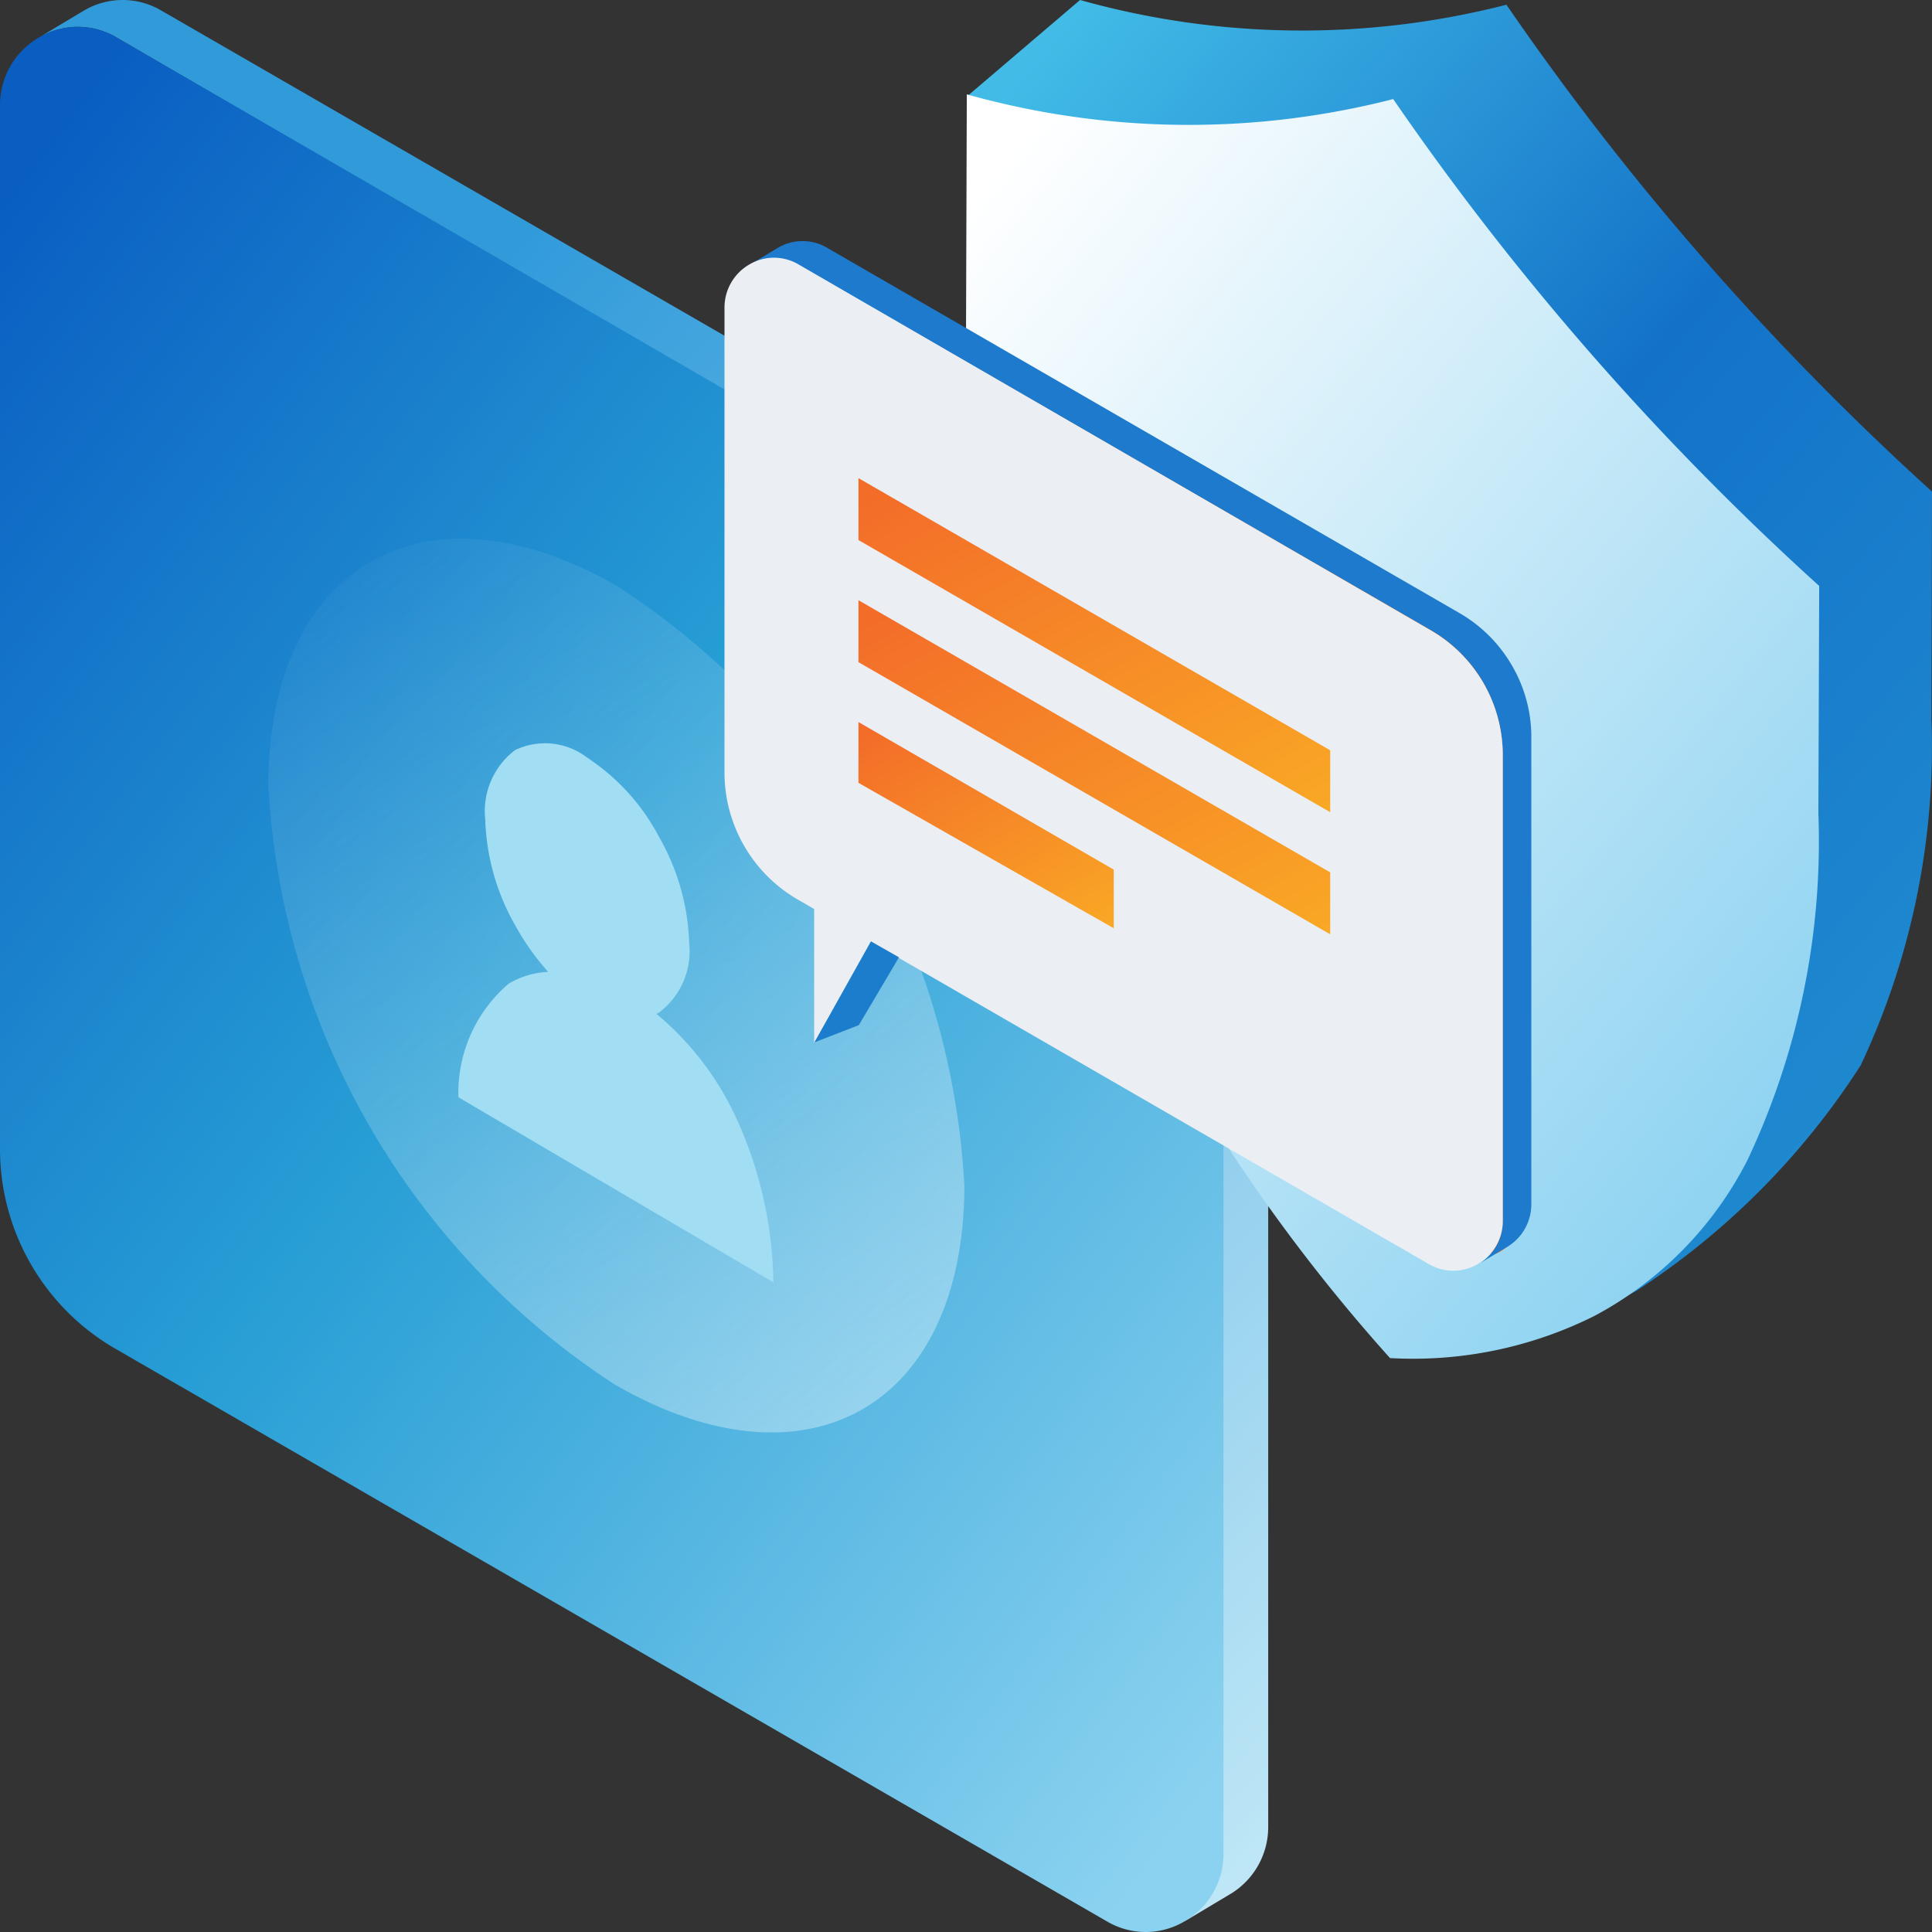 <svg xmlns="http://www.w3.org/2000/svg" xmlns:xlink="http://www.w3.org/1999/xlink" width="36" height="36" viewBox="0 0 36 36"><rect x="0" y="0" width="36" height="36" fill="#333333" stroke="none"/><defs><style>.a{fill:url(#a);}.b{fill:url(#b);}.c{fill:none;}.d{fill:url(#c);}.e{fill:#a2def3;stroke:rgba(0,0,0,0);stroke-miterlimit:10;}.f{fill:url(#d);}.g{fill:url(#e);}.h{fill:#f6812f;}.i{fill:#1d7acc;}.j{fill:#ebeff4;}.k{fill:#1d7dcd;}.l{fill:url(#f);}</style><linearGradient id="a" x1="0.397" y1="0.127" x2="1" y2="1" gradientUnits="objectBoundingBox"><stop offset="0" stop-color="#319bda"/><stop offset="1" stop-color="#c3e9f7"/></linearGradient><linearGradient id="b" x1="0.064" y1="0.035" x2="0.91" y2="1" gradientUnits="objectBoundingBox"><stop offset="0" stop-color="#0a5ec2"/><stop offset="0.448" stop-color="#279ed5"/><stop offset="1" stop-color="#8bd2f0"/></linearGradient><linearGradient id="c" x1="0.208" y1="-0.074" x2="1.4" y2="2.359" gradientUnits="objectBoundingBox"><stop offset="0" stop-color="#e1f4fb" stop-opacity="0"/><stop offset="1" stop-color="#e1f4fb"/></linearGradient><linearGradient id="d" x1="0.059" y1="0.044" x2="0.816" y2="0.946" gradientUnits="objectBoundingBox"><stop offset="0" stop-color="#42bce7"/><stop offset="0.5" stop-color="#1372c8"/><stop offset="1" stop-color="#1f8ad0"/></linearGradient><linearGradient id="e" x1="0.059" y1="0.044" x2="0.816" y2="0.946" gradientUnits="objectBoundingBox"><stop offset="0" stop-color="#fff"/><stop offset="1" stop-color="#8ed3f1"/></linearGradient><linearGradient id="f" x1="1" y1="1.402" x2="0" y2="0.084" gradientUnits="objectBoundingBox"><stop offset="0" stop-color="#fbb624"/><stop offset="1" stop-color="#f36d29"/></linearGradient></defs><g transform="translate(-4767 -1098)"><g transform="translate(4767 1098)"><path class="a" d="M33.252,39.333a4.2,4.2,0,0,0-1.561-1.562L13.185,27.086a1.419,1.419,0,0,0-1.449,0l-.836.5h0a1.419,1.419,0,0,1,1.449,0L30.778,38.332a4.259,4.259,0,0,1,2.07,3.726L32.9,61.353a1.542,1.542,0,0,1-.655,1.338h0l.836-.5a1.454,1.454,0,0,0,.725-1.255V41.453A4.148,4.148,0,0,0,33.252,39.333Z" transform="translate(-10.175 -26.887)"/><path class="b" d="M28.98,39.5,10.474,28.786a1.419,1.419,0,0,0-1.449,0A1.454,1.454,0,0,0,8.3,30.041v19.48A4.3,4.3,0,0,0,10.418,53.2L28.924,63.888a1.419,1.419,0,0,0,1.449,0,1.454,1.454,0,0,0,.725-1.255V43.153A4.219,4.219,0,0,0,28.98,39.5Z" transform="translate(-8.3 -28.087)"/></g><rect class="c" width="35.94" height="35.975" transform="translate(4767 1098)"/><path class="d" d="M6.506,5A14.218,14.218,0,0,1,12.97,16.177c-.012,4.107-2.922,5.765-6.507,3.7A14.213,14.213,0,0,1,0,8.7C.011,4.595,2.925,2.936,6.506,5Z" transform="translate(4772 1103.926)"/><g transform="translate(4775.542 1111.846)"><path class="e" d="M0,6.6A2.675,2.675,0,0,1,.933,4.486a1.583,1.583,0,0,1,.739-.223,4.68,4.68,0,0,1-.618-.874h0A4.233,4.233,0,0,1,.5,1.424,1.428,1.428,0,0,1,1.054.132,1.287,1.287,0,0,1,2.4.272,4,4,0,0,1,3.745,1.761,4.229,4.229,0,0,1,4.3,3.727a1.427,1.427,0,0,1-.558,1.291l-.051.029A5.529,5.529,0,0,1,5.145,6.919a7.577,7.577,0,0,1,.724,3.129Z" transform="translate(0 0)"/></g><g transform="translate(4785 1098)"><path class="f" d="M4.13.088A15.315,15.315,0,0,1-3.815,0L-5.906,1.783s2.511,7.833,3.38,10.5A30.4,30.4,0,0,0,.367,18.534a32.572,32.572,0,0,0,3.7,5.014c.751.044.957,1.293,2.474.512a14.1,14.1,0,0,0,4.19-4.209,13.913,13.913,0,0,0,1.318-6.45L12.06,9.16A51.946,51.946,0,0,1,4.13.088Z" transform="translate(5.94)"/><path class="g" d="M7.959.088A15.315,15.315,0,0,1,.014,0L0,4.241a25.7,25.7,0,0,0,1.3,8.041A30.4,30.4,0,0,0,4.2,18.534a32.572,32.572,0,0,0,3.7,5.014,7.561,7.561,0,0,0,3.8-.781,6.765,6.765,0,0,0,2.864-2.916,13.913,13.913,0,0,0,1.318-6.45l.015-4.241A51.946,51.946,0,0,1,7.959.088Z" transform="translate(0.001 1.758)"/></g><g transform="translate(4780.5 1102.5)"><path class="h" d="M26.285,34.958a2.693,2.693,0,0,0-1-1L13.389,27.106c-.3-.179-.842.143-.537.322l11.893,6.851a2.711,2.711,0,0,1,1.361,2.361v8.747c0,.358.537.036.537-.322V36.317A2.655,2.655,0,0,0,26.285,34.958Z" transform="translate(-11.911 -26.676)"/><path class="i" d="M25.119,34.8a2.669,2.669,0,0,0-.993-.994l-11.772-6.8a.9.9,0,0,0-.922,0l-.532.319h0a.9.9,0,0,1,.922,0l11.772,6.8a2.691,2.691,0,0,1,1.347,2.343v8.679a.925.925,0,0,1-.461.8h0l.532-.319a.925.925,0,0,0,.461-.8V36.153A2.639,2.639,0,0,0,25.119,34.8Z" transform="translate(-10.439 -26.887)"/><path class="j" d="M21.455,35.528,9.683,28.714a.9.9,0,0,0-.922,0,.925.925,0,0,0-.461.8v8.679a2.735,2.735,0,0,0,1.347,2.343l11.772,6.8a.9.9,0,0,0,.922,0,.925.925,0,0,0,.461-.8V37.853A2.684,2.684,0,0,0,21.455,35.528Z" transform="translate(-8.3 -28.285)"/><path class="j" d="M-10169.463-13585.367v2.793l2.017-3.6Z" transform="translate(10171.134 13597.51)"/><path class="k" d="M-10164.251-13582.182l-.748,1.264-.827.32,1.053-1.881Z" transform="translate(10167.502 13595.52)"/><g transform="translate(2.496 4.406)"><path class="l" d="M465.87,115.4l8.79,5.071v-1.154l-8.79-5.071Z" transform="translate(-465.87 -114.243)"/><path class="l" d="M465.87,115.4l8.79,5.071v-1.154l-8.79-5.071Z" transform="translate(-465.87 -111.968)"/><path class="l" d="M465.87,115.375l4.757,2.71v-1.093l-4.757-2.75Z" transform="translate(-465.87 -109.694)"/></g></g></g></svg>
